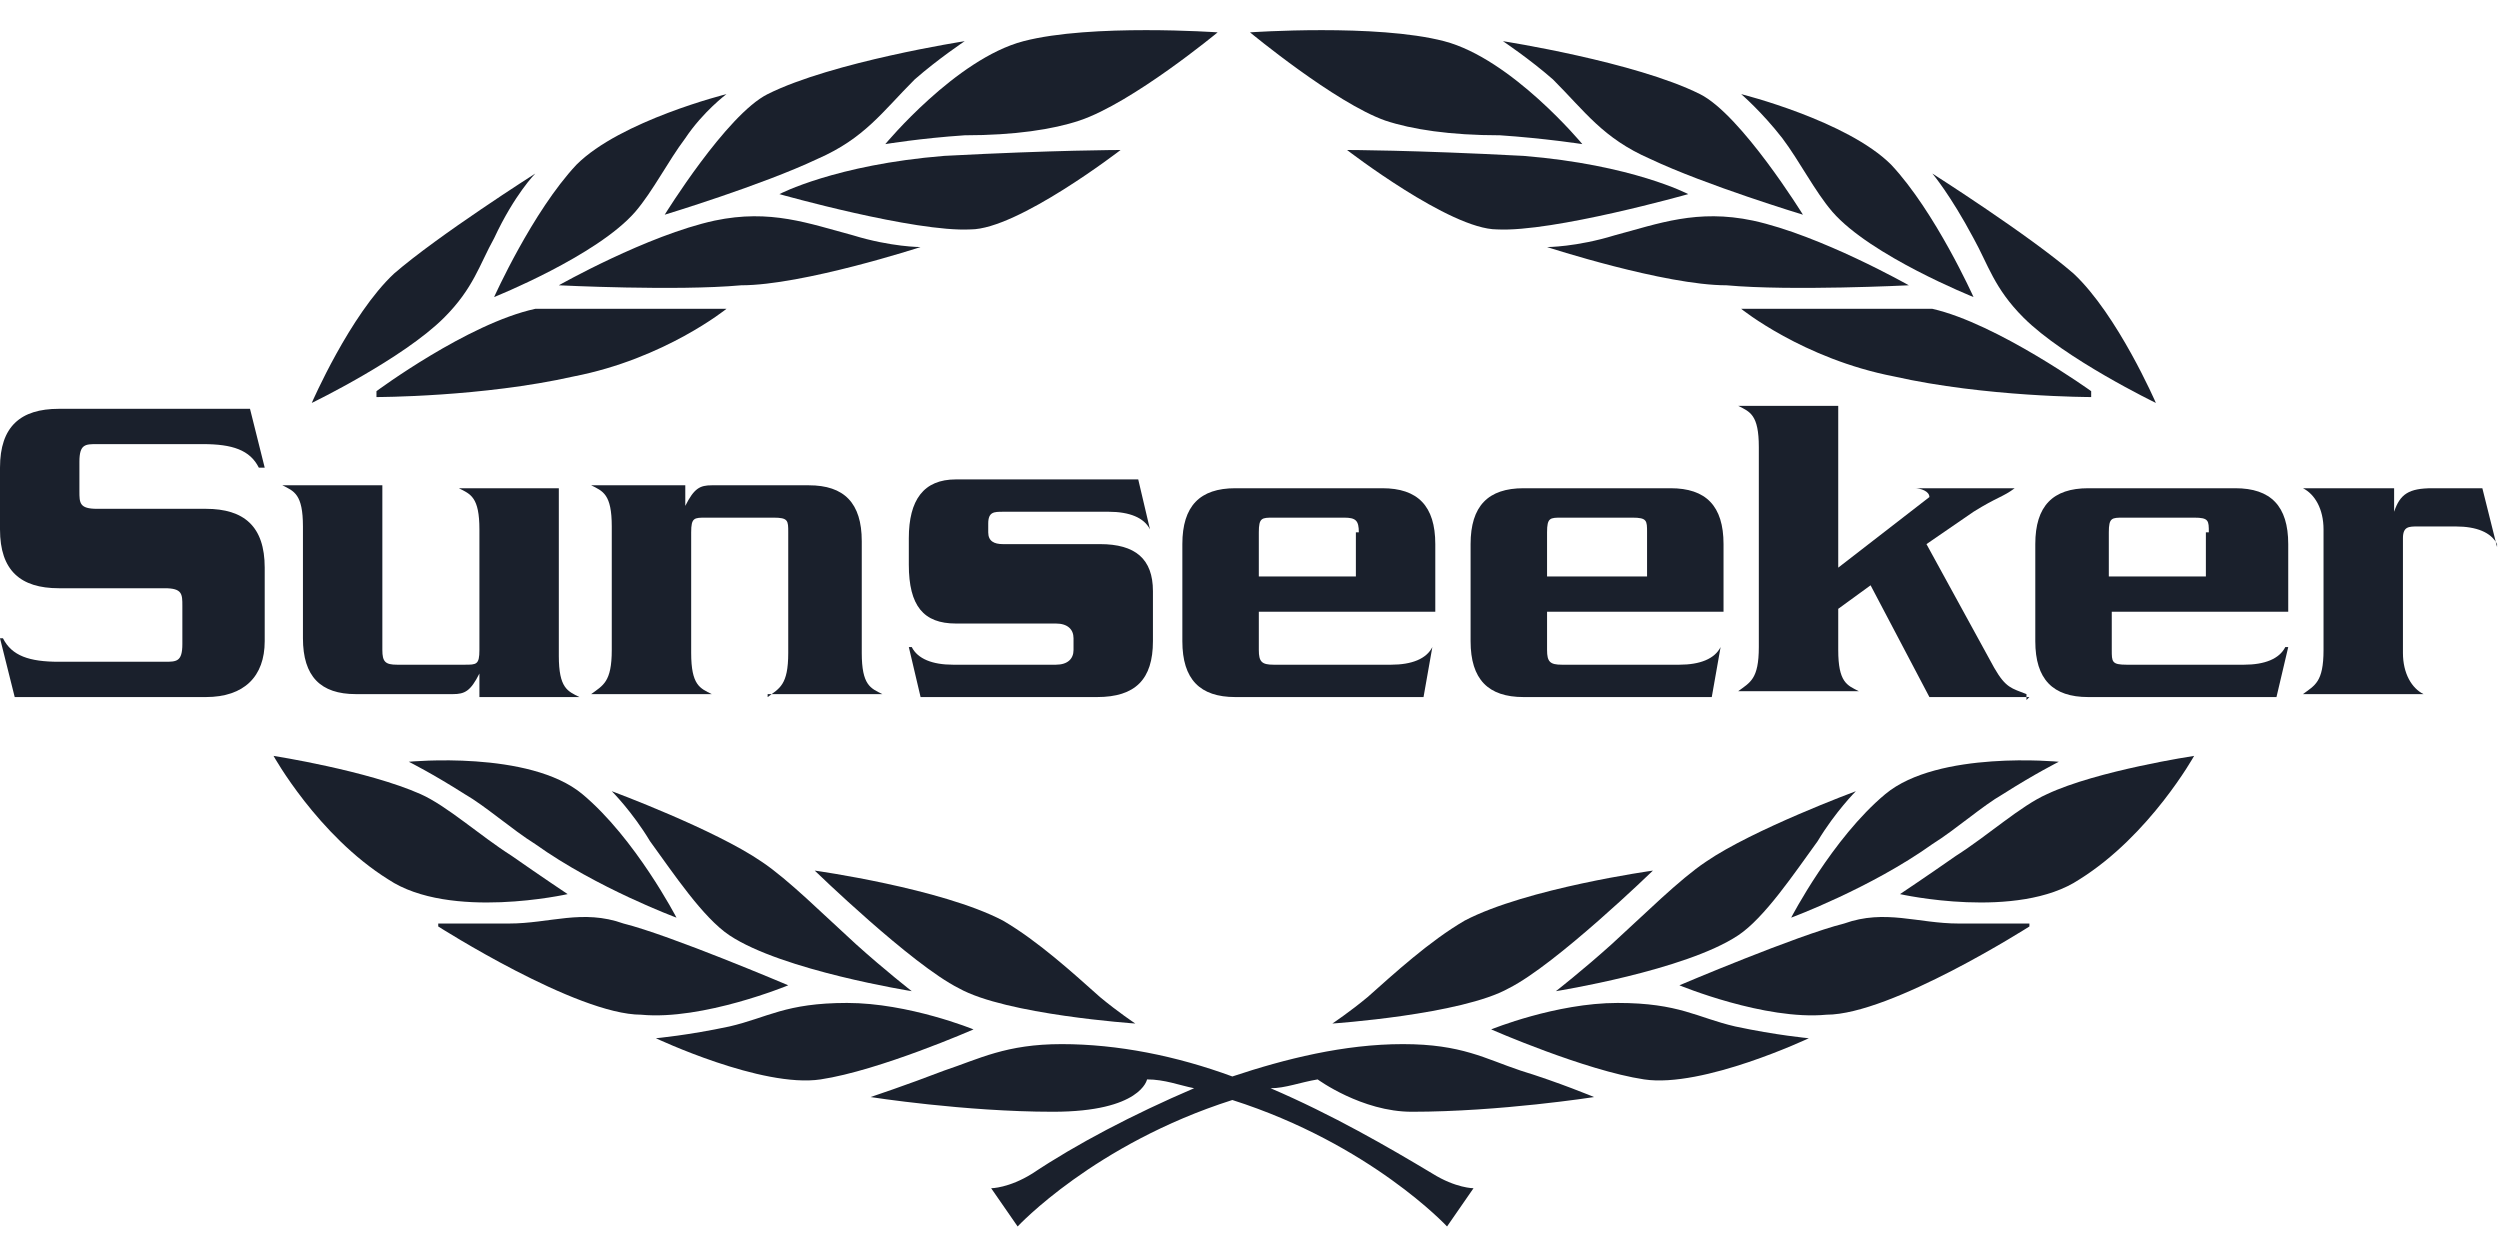 <?xml version="1.0" encoding="UTF-8"?>
<svg id="Layer_1" xmlns="http://www.w3.org/2000/svg" version="1.1" viewBox="0 0 85 42">
  <!-- Generator: Adobe Illustrator 29.6.0, SVG Export Plug-In . SVG Version: 2.1.1 Build 207)  -->
  <defs>
    <style>
      .st0 {
        fill: #1a202c;
      }
    </style>
  </defs>
  <path class="st0" d="M73.3,13.7s-3.1-1.5-4.5-2.9c-1-1-1.2-1.8-1.7-2.7-.8-1.5-1.4-2.2-1.4-2.2,0,0,3.3,2.1,4.8,3.4,1.5,1.4,2.8,4.4,2.8,4.4Z"/>
  <path class="st0" d="M71.1,13.5s-3.6,0-6.7-.7c-3.1-.6-5.2-2.3-5.2-2.3,0,0,1.1,0,2.5,0s3,0,4,0c2.2.5,5.4,2.8,5.4,2.8Z"/>
  <path class="st0" d="M59.2,3.2s3.6.9,5.1,2.4c1.5,1.6,2.8,4.5,2.8,4.5,0,0-3.5-1.4-4.8-2.9-.6-.7-1.1-1.7-1.7-2.5-.7-.9-1.4-1.5-1.4-1.5Z"/>
  <path class="st0" d="M52.6,8.4s1,0,2.3-.4c1.5-.4,2.8-.9,4.7-.5,2.3.5,5.3,2.2,5.3,2.2,0,0-4,.2-6.2,0-2.1,0-6.1-1.3-6.1-1.3Z"/>
  <path class="st0" d="M51.1,1.4s4.5.7,6.7,1.8c1.4.7,3.5,4.1,3.5,4.1,0,0-3.3-1-5.2-1.9-1.6-.7-2.2-1.6-3.3-2.7-.8-.7-1.7-1.3-1.7-1.3Z"/>
  <path class="st0" d="M45.8,5.1s2.2,0,6,.2c3.7.3,5.6,1.3,5.6,1.3,0,0-4.6,1.3-6.5,1.2-1.6,0-5.1-2.7-5.1-2.7Z"/>
  <path class="st0" d="M42.5,1.1s4.3-.3,6.6.3c2.3.6,4.7,3.5,4.7,3.5,0,0-1.3-.2-2.8-.3-1.7,0-3-.2-3.9-.5-1.7-.6-4.6-3-4.6-3Z"/>
  <path class="st0" d="M56.2,29.6s-4.3.6-6.4,1.7c-1.2.7-2.4,1.8-3.3,2.6-.6.5-1.2.9-1.2.9,0,0,4.4-.3,6-1.2,1.6-.8,4.9-4,4.9-4Z"/>
  <path class="st0" d="M63.1,26.9s-3.5,1.3-5.1,2.4c-.9.6-2.1,1.8-3.2,2.8-1,.9-1.9,1.6-1.9,1.6,0,0,4.4-.7,6.2-1.9.9-.6,1.9-2.1,2.7-3.2.6-1,1.3-1.7,1.3-1.7Z"/>
  <path class="st0" d="M70,25.9s-4.1-.4-5.9,1.1c-1.8,1.5-3.2,4.2-3.2,4.2,0,0,2.7-1,4.8-2.5.8-.5,1.7-1.3,2.4-1.7,1.1-.7,1.9-1.1,1.9-1.1Z"/>
  <path class="st0" d="M74.6,25.7s-3.3.5-5,1.3c-.9.4-2,1.4-3.1,2.1-1,.7-1.9,1.3-1.9,1.3,0,0,4,.9,6.1-.5,2.4-1.5,3.9-4.2,3.9-4.2Z"/>
  <path class="st0" d="M69,31.4s-1.1,0-2.4,0c-1.4,0-2.5-.5-3.9,0-1.6.4-5.6,2.1-5.6,2.1,0,0,2.9,1.2,5,1,2.2,0,6.9-3,6.9-3Z"/>
  <path class="st0" d="M61.5,35.3s-3.6,1.7-5.6,1.4c-2-.3-5.2-1.7-5.2-1.7,0,0,2.2-.9,4.3-.9s2.7.5,4,.8c1.4.3,2.5.4,2.5.4Z"/>
  <path class="st0" d="M10.6,13.7s3.1-1.5,4.5-2.9c1-1,1.2-1.8,1.7-2.7.7-1.5,1.4-2.2,1.4-2.2,0,0-3.3,2.1-4.8,3.4-1.5,1.4-2.8,4.4-2.8,4.4Z"/>
  <path class="st0" d="M12.8,13.5s3.6,0,6.7-.7c3.1-.6,5.2-2.3,5.2-2.3,0,0-1.1,0-2.5,0s-3,0-4,0c-2.3.5-5.4,2.8-5.4,2.8Z"/>
  <path class="st0" d="M24.7,3.2s-3.6.9-5.1,2.4c-1.5,1.6-2.8,4.5-2.8,4.5,0,0,3.5-1.4,4.8-2.9.6-.7,1.1-1.7,1.7-2.5.6-.9,1.4-1.5,1.4-1.5Z"/>
  <path class="st0" d="M31.3,8.4s-1,0-2.3-.4c-1.5-.4-2.8-.9-4.7-.5-2.3.5-5.3,2.2-5.3,2.2,0,0,4,.2,6.2,0,2.1,0,6.1-1.3,6.1-1.3Z"/>
  <path class="st0" d="M32.8,1.4s-4.5.7-6.7,1.8c-1.4.7-3.5,4.1-3.5,4.1,0,0,3.3-1,5.2-1.9,1.6-.7,2.2-1.6,3.3-2.7.8-.7,1.7-1.3,1.7-1.3Z"/>
  <path class="st0" d="M38.1,5.1s-2.2,0-6,.2c-3.7.3-5.6,1.3-5.6,1.3,0,0,4.6,1.3,6.5,1.2,1.6,0,5.1-2.7,5.1-2.7Z"/>
  <path class="st0" d="M41.4,1.1s-4.3-.3-6.6.3c-2.3.6-4.7,3.5-4.7,3.5,0,0,1.2-.2,2.7-.3,1.7,0,3-.2,3.9-.5,1.8-.6,4.7-3,4.7-3Z"/>
  <path class="st0" d="M27.7,29.6s4.3.6,6.4,1.7c1.2.7,2.4,1.8,3.3,2.6.6.5,1.2.9,1.2.9,0,0-4.4-.3-6-1.2-1.6-.8-4.9-4-4.9-4Z"/>
  <path class="st0" d="M20.8,26.9s3.5,1.3,5.1,2.4c.9.6,2.1,1.8,3.2,2.8,1,.9,1.9,1.6,1.9,1.6,0,0-4.4-.7-6.2-1.9-.9-.6-1.9-2.1-2.7-3.2-.6-1-1.3-1.7-1.3-1.7Z"/>
  <path class="st0" d="M13.9,25.9s4.1-.4,5.9,1.1c1.8,1.5,3.2,4.2,3.2,4.2,0,0-2.7-1-4.8-2.5-.8-.5-1.7-1.3-2.4-1.7-1.1-.7-1.9-1.1-1.9-1.1Z"/>
  <path class="st0" d="M9.3,25.7s3.2.5,5,1.3c.9.4,2,1.4,3.1,2.1,1,.7,1.9,1.3,1.9,1.3,0,0-4,.9-6.1-.5-2.4-1.5-3.9-4.2-3.9-4.2Z"/>
  <path class="st0" d="M14.9,31.4s1.1,0,2.4,0c1.4,0,2.5-.5,3.9,0,1.6.4,5.6,2.1,5.6,2.1,0,0-2.9,1.2-5,1-2.2,0-6.9-3-6.9-3Z"/>
  <path class="st0" d="M22.3,35.3s3.6,1.7,5.6,1.4c2-.3,5.2-1.7,5.2-1.7,0,0-2.2-.9-4.3-.9s-2.7.5-4,.8c-1.4.3-2.5.4-2.5.4Z"/>
  <path class="st0" d="M43.2,37c.5,0,1-.2,1.6-.3,0,0,1.5,1.1,3.2,1.1,3,0,6.2-.5,6.2-.5,0,0-1.2-.5-2.5-.9-1.2-.4-2-.9-4-.9s-4,.5-5.8,1.1c-1.9-.7-3.9-1.1-5.8-1.1s-2.8.5-4,.9c-1.3.5-2.5.9-2.5.9,0,0,3.2.5,6.2.5s3.2-1.1,3.2-1.1c.6,0,1.1.2,1.6.3-2.1.9-4,1.9-5.5,2.9-.8.5-1.4.5-1.4.5l.9,1.3s2.6-2.8,7.3-4.3c4.7,1.5,7.3,4.3,7.3,4.3l.9-1.3s-.6,0-1.4-.5c-1.5-.9-3.4-2-5.5-2.9Z"/>
  <path class="st0" d="M7,23.7H.5l-.5-2h.1c.3.6.9.8,1.9.8h3.6c.4,0,.6,0,.6-.6v-1.3c0-.4,0-.6-.6-.6h-3.6c-1.3,0-2-.6-2-2v-2.1c0-1.4.7-2,2-2h6.5l.5,2h-.2c-.3-.6-.9-.8-1.9-.8h-3.6c-.4,0-.6,0-.6.6v1c0,.4,0,.6.6.6h3.7c1.3,0,2,.6,2,2v2.5c0,1.2-.7,1.9-2,1.9Z"/>
  <path class="st0" d="M16.3,23.7v-.8c-.3.6-.5.7-.9.7h-3.3c-1.2,0-1.8-.6-1.8-1.9v-3.8c0-1.1-.3-1.2-.7-1.4h0c0,0,3.4,0,3.4,0v5.6c0,.4.1.5.5.5h2.3c.4,0,.5,0,.5-.5v-4.1c0-1.1-.3-1.2-.7-1.4h0c0,0,3.4,0,3.4,0v5.7c0,1.1.3,1.2.7,1.4h0c0,0-3.4,0-3.4,0h0Z"/>
  <path class="st0" d="M26.1,23.7h0c.4-.3.7-.4.7-1.5v-4.1c0-.4,0-.5-.5-.5h-2.3c-.4,0-.5,0-.5.5v4.1c0,1.1.3,1.2.7,1.4h0c0,0-4.1,0-4.1,0h0c.4-.3.7-.4.7-1.5v-4.2c0-1.1-.3-1.2-.7-1.4h0c0,0,3.2,0,3.2,0v.7c.3-.6.5-.7.9-.7h3.3c1.2,0,1.8.6,1.8,1.9v3.8c0,1.1.3,1.2.7,1.4h0c0,0-3.9,0-3.9,0Z"/>
  <path class="st0" d="M37.2,23.7h-5.9l-.4-1.7h.1c.2.4.7.6,1.4.6h3.5c.4,0,.6-.2.6-.5v-.4c0-.3-.2-.5-.6-.5h-3.4c-1.1,0-1.6-.6-1.6-2v-.9c0-1.3.5-2,1.6-2h6.2l.4,1.7h0c-.2-.4-.7-.6-1.4-.6h-3.6c-.3,0-.5,0-.5.4v.3c0,.3.2.4.5.4h3.3c1.2,0,1.8.5,1.8,1.6v1.7c0,1.3-.6,1.9-1.9,1.9Z"/>
  <path class="st0" d="M48.5,23.7h-6.5c-1.2,0-1.8-.6-1.8-1.9v-3.3c0-1.3.6-1.9,1.8-1.9h5c1.2,0,1.8.6,1.8,1.9v2.3h-6v1.3c0,.4.1.5.5.5h4c.7,0,1.2-.2,1.4-.6h0l-.3,1.7ZM46.2,18.1c0-.4-.1-.5-.5-.5h-2.4c-.4,0-.5,0-.5.5v1.5h3.3v-1.5h.1Z"/>
  <path class="st0" d="M58.3,23.7h-6.5c-1.2,0-1.8-.6-1.8-1.9v-3.3c0-1.3.6-1.9,1.8-1.9h5c1.2,0,1.8.6,1.8,1.9v2.3h-6v1.3c0,.4.1.5.5.5h4c.7,0,1.2-.2,1.4-.6h0l-.3,1.7ZM56,18.1c0-.4,0-.5-.5-.5h-2.4c-.4,0-.5,0-.5.5v1.5h3.4v-1.5Z"/>
  <path class="st0" d="M69,23.7h-3.4l-2-3.8-1.1.8v1.4c0,1.1.3,1.2.7,1.4h0c0,0-4.1,0-4.1,0h0c.4-.3.7-.4.7-1.5v-6.8c0-1.1-.3-1.2-.7-1.4h0c0,0,3.4,0,3.4,0v5.5l3.1-2.4c0-.2-.3-.3-.5-.3h0c0,0,3.4,0,3.4,0h0c-.4.3-.6.3-1.4.8l-1.6,1.1,2.3,4.2c.4.7.6.7,1.1.9v.2Z"/>
  <path class="st0" d="M77.4,23.7h-6.4c-1.2,0-1.8-.6-1.8-1.9v-3.3c0-1.3.6-1.9,1.8-1.9h5c1.2,0,1.8.6,1.8,1.9v2.3h-6v1.3c0,.4,0,.5.5.5h4c.7,0,1.2-.2,1.4-.6h.1l-.4,1.7ZM75.1,18.1c0-.4,0-.5-.5-.5h-2.4c-.4,0-.5,0-.5.5v1.5h3.3v-1.5h0Z"/>
  <path class="st0" d="M84.9,18.5c-.2-.4-.7-.6-1.4-.6h-1.3c-.3,0-.5,0-.5.4v3.9c0,.7.3,1.2.7,1.4h0c0,0-4.1,0-4.1,0h0c.4-.3.7-.4.7-1.5v-4.1c0-.7-.3-1.2-.7-1.4h0c0,0,3.1,0,3.1,0v.8c.2-.6.5-.8,1.3-.8h1.7l.5,2h0Z"/>
</svg>